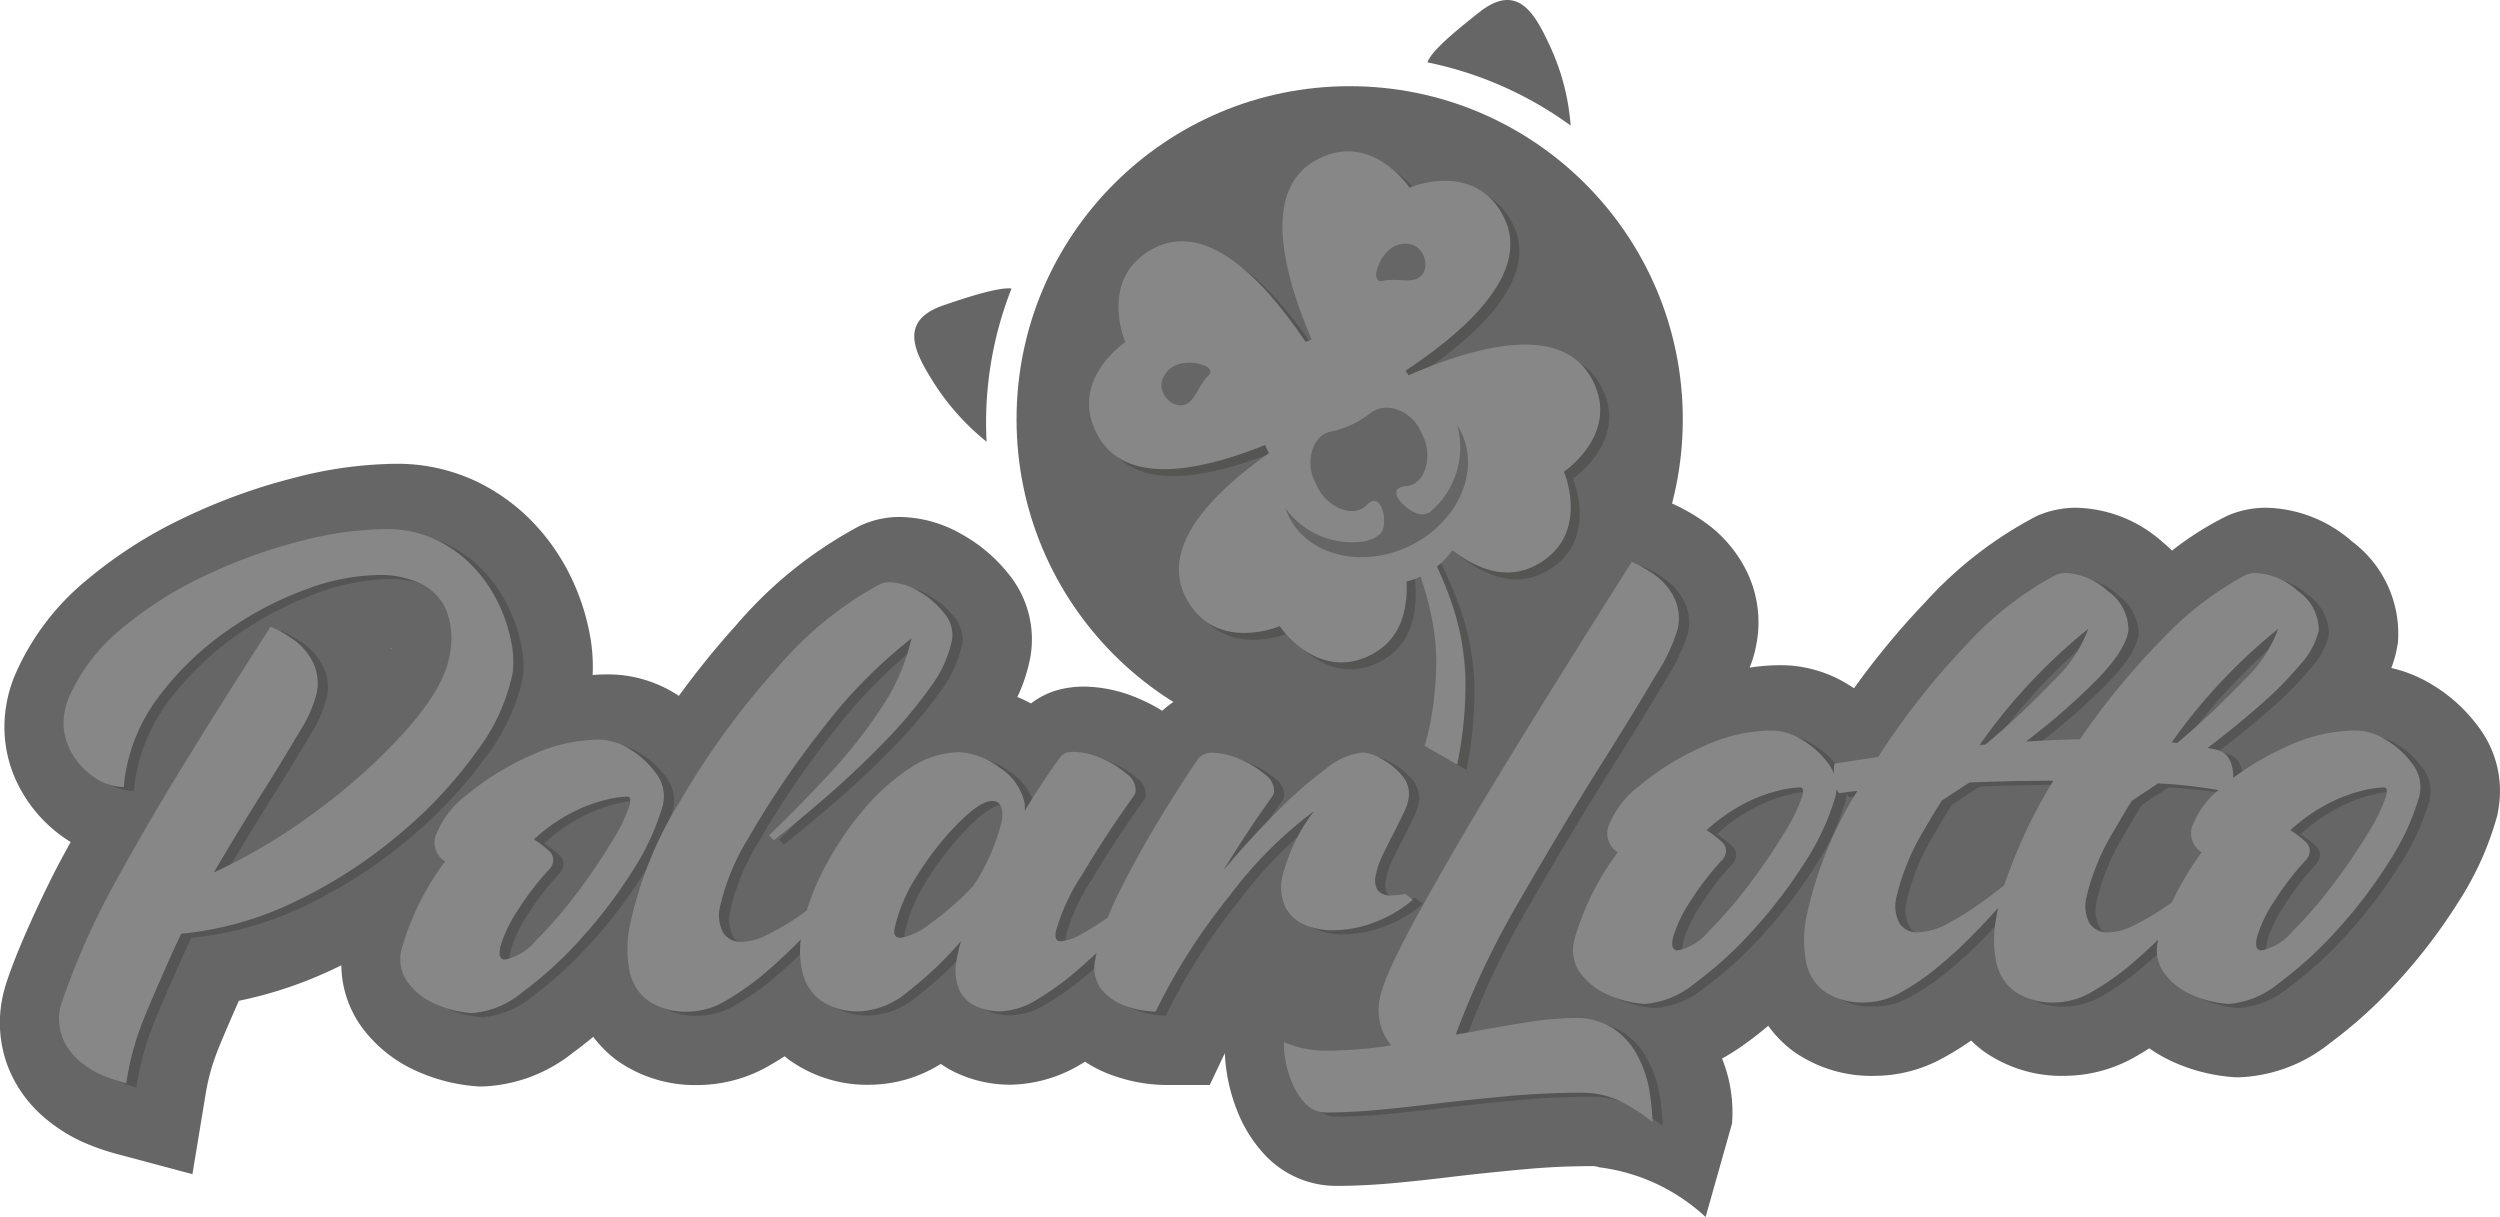 <svg xmlns="http://www.w3.org/2000/svg" viewBox="0 0 190.167 92.576"><defs><style>.cls-1{isolation:isolate;}.cls-2,.cls-6{fill:#666;}.cls-3,.cls-8{fill:#3c3c3b;}.cls-3,.cls-7{opacity:0.4;mix-blend-mode:multiply;}.cls-4,.cls-5{fill:#878787;}.cls-5,.cls-6{fill-rule:evenodd;}</style></defs><g class="cls-1"><g id="Lager_1" data-name="Lager 1"><path class="cls-2" d="M130.992,80.519a17.784,17.784,0,0,0,1.846-1.182q.832-.604,1.666-1.308a8.796,8.796,0,0,0,1.967,1.981,10.322,10.322,0,0,0,6.236,1.825,10.805,10.805,0,0,0,5.206-1.421,21.805,21.805,0,0,0,2.026-1.262,8.942,8.942,0,0,0,1.008.857,10.322,10.322,0,0,0,6.236,1.825,10.925,10.925,0,0,0,5.459-1.575q.427-.246.851-.515a11.082,11.082,0,0,0,1.878,1.06,13.487,13.487,0,0,0,4.445,1.124l.205.016h.357a11.712,11.712,0,0,0,6.869-2.609A34.804,34.804,0,0,0,182.497,74.546a42.063,42.063,0,0,0,4.493-5.916,23.484,23.484,0,0,0,2.93-6.46l.064-.241.073-.444a8.07,8.07,0,0,0-1.553-6.225A12.017,12.017,0,0,0,185.136,52.16a10.44,10.44,0,0,0-3.237-1.35,8.374,8.374,0,0,0,.457-1.659l.049-.299.016-.28a8.758,8.758,0,0,0-3.517-7.391,10.199,10.199,0,0,0-6.476-2.558H172.403a7.298,7.298,0,0,0-2.771.523l-.171.07-.166.081a23.884,23.884,0,0,0-4.075,2.585q-.353-.348-.765-.688a10.178,10.178,0,0,0-6.504-2.571h-.025a7.373,7.373,0,0,0-2.623.475l-.233.088-.224.11a30.346,30.346,0,0,0-8.343,6.453,60.722,60.722,0,0,0-5.473,6.604q-.151-.1-.305-.195a9.8,9.8,0,0,0-4.377-1.519c-.308-.026-.619-.039-.925-.039a15.307,15.307,0,0,0-2.334.184,8.938,8.938,0,0,0,.52-1.811,8.836,8.836,0,0,0-.792-5.614,10.085,10.085,0,0,0-2.639-3.259,14.381,14.381,0,0,0-3.101-1.849L122.899,36.359l-2.454,3.875c-3.744,5.912-6.887,10.941-9.342,14.95-.04.065-.079.13-.119.195a10.55,10.55,0,0,0-2.739-2.051,8.092,8.092,0,0,0-3.778-1.057,9.705,9.705,0,0,0-5.446,1.909,13.593,13.593,0,0,0-1.86-.972,10.457,10.457,0,0,0-4.122-.915A6.604,6.604,0,0,0,88.408,54.066a13.173,13.173,0,0,0-1.759-.914,10.845,10.845,0,0,0-4.017-.923l-.062-.002H82.509a7.635,7.635,0,0,0-1.977.241,5.952,5.952,0,0,0-2.108,1.041q-.517-.277-1.037-.494a12.055,12.055,0,0,0,1.015-3.186,7.841,7.841,0,0,0-1.685-6.168,11.876,11.876,0,0,0-3.522-2.998A9.652,9.652,0,0,0,68.446,39.323a7.118,7.118,0,0,0-2.871.597l-.114.05-.111.055A32.269,32.269,0,0,0,55.965,47.591a64.208,64.208,0,0,0-4.325,5.343c-.04-.025-.078-.052-.118-.077a9.798,9.798,0,0,0-4.378-1.519c-.308-.026-.618-.039-.924-.039-.377,0-.757.016-1.14.046a13.256,13.256,0,0,0-.226-3.145,17.203,17.203,0,0,0-1.372-4.196,16.156,16.156,0,0,0-2.797-4.121,14.88,14.88,0,0,0-4.431-3.256,14.075,14.075,0,0,0-6.207-1.348,31.611,31.611,0,0,0-7.706,1.077,44.874,44.874,0,0,0-8.21,2.966,34.594,34.594,0,0,0-7.544,4.805,19.219,19.219,0,0,0-5.476,7.286l-.02.05A10.215,10.215,0,0,0,.482,53.618a9.79,9.79,0,0,0,.932,6.144,10.76,10.76,0,0,0,3.514,3.998q.224.153.45.291-.369.667-.725,1.323C3.533,67.439.55,73.651.151,76.069a9.37,9.37,0,0,0,.592,5.407,9.793,9.793,0,0,0,2.647,3.548,12.371,12.371,0,0,0,2.814,1.804,17.715,17.715,0,0,0,2.813.984l5.621,1.502,1.037-6.292a15.69,15.69,0,0,1,.76-2.797c.24-.66,1.022-2.484,1.736-4.098a31.483,31.483,0,0,0,7.46-2.54c.111-.054.221-.109.332-.164a8.18,8.18,0,0,0,1.681,4.876,10.449,10.449,0,0,0,4.115,3.204A13.488,13.488,0,0,0,36.204,82.627l.205.016h.357a11.713,11.713,0,0,0,6.869-2.609c.497-.361.995-.752,1.493-1.166a8.849,8.849,0,0,0,1.862,1.84,10.323,10.323,0,0,0,6.236,1.825,10.925,10.925,0,0,0,5.459-1.575q.502-.289,1.001-.611.199.166.41.321a10.17,10.17,0,0,0,6.197,1.843,10.293,10.293,0,0,0,5.27-1.583,7.911,7.911,0,0,0,1.364.764,9.745,9.745,0,0,0,3.933.819,10.712,10.712,0,0,0,5.416-1.594q.13-.076.26-.154a9.734,9.734,0,0,0,2.406,1.143,12.317,12.317,0,0,0,3.742.627h3.338l1.148-2.424a13.158,13.158,0,0,0,.132,1.39,13.412,13.412,0,0,0,.808,2.996,10.517,10.517,0,0,0,2.059,3.307,7.446,7.446,0,0,0,5.538,2.405c1.351,0,2.838-.075,4.417-.222,1.461-.136,3.007-.304,4.595-.501,1.724-.2,3.509-.384,5.306-.548,1.682-.154,3.363-.232,4.996-.232a1.626,1.626,0,0,1,.641.092,14.52,14.52,0,0,1,8.078,3.78l2.011-7.118A11.001,11.001,0,0,0,130.992,80.519ZM29.764,49.323c-.003.012-.008.031-.016.057l-.02-.058Z"/><circle class="cls-2" cx="102.665" cy="31.896" r="25.34"/><path class="cls-3" d="M103.89,30.973c8.873-4.982,13.273-9.895,11.155-13.991-2.219-4.291-7.141-2.185-7.141-2.185s-2.983-4.445-7.18-2.052c-4.07,2.321-2.953,9.011,1.978,18.245C97.639,21.829,92.63,17.253,88.468,19.406c-4.291,2.219-2.185,7.141-2.185,7.141s-4.445,2.983-2.052,7.18c2.284,4.006,8.801,2.987,17.808-1.747C93.166,36.961,88.766,41.874,90.884,45.97c2.219,4.291,7.141,2.185,7.141,2.185s2.983,4.445,7.18,2.052c3.173-1.809,3.193-6.273.713-12.527.304.644.616,1.321.933,2.021.342.767.693,1.559,1.02,2.371.328.812.649,1.639.923,2.475.277.835.517,1.675.703,2.506A17.672,17.672,0,0,1,109.874,49.498a17.1,17.1,0,0,1,.037,2.284s-.139,4.966-1.706,7.299l3.328-.434a29.966,29.966,0,0,0,.613-6.861,22.583,22.583,0,0,0-.295-2.56,19.538,19.538,0,0,0-.679-2.638c-.289-.874-.632-1.737-1.006-2.577-.372-.842-.785-1.657-1.2-2.451-.415-.794-.848-1.557-1.268-2.294-.399-.691-.789-1.355-1.167-1.984,3.909,5.516,7.678,7.946,10.931,6.264,4.291-2.219,2.185-7.141,2.185-7.141s4.445-2.983,2.052-7.18c-2.284-4.006-8.801-2.987-17.808,1.747"/><path class="cls-2" d="M71.812,23.208c-3.369,1.134-2.344,3.383-.989,5.573a18.425,18.425,0,0,0,4.224,4.819A27.813,27.813,0,0,1,76.944,21.947C75.881,21.813,73.077,22.782,71.812,23.208Z"/><path class="cls-2" d="M117.729,3.141C116.629.813,115.299-1.271,112.515.939c-1.118.887-3.716,2.914-3.921,3.808a27.981,27.981,0,0,1,10.881,4.805A17.507,17.507,0,0,0,117.729,3.141Z"/><path class="cls-4" d="M103.206,30.447c8.873-4.982,13.273-9.895,11.155-13.991-2.219-4.291-7.141-2.185-7.141-2.185s-2.983-4.445-7.18-2.052c-4.07,2.321-2.953,9.011,1.978,18.245C96.955,21.303,91.946,16.727,87.784,18.879c-4.291,2.219-2.185,7.141-2.185,7.141s-4.445,2.983-2.052,7.18c2.284,4.006,8.801,2.987,17.808-1.747C92.482,36.435,88.082,41.348,90.2,45.444c2.219,4.291,7.141,2.185,7.141,2.185s2.983,4.445,7.18,2.052c3.173-1.809,3.193-6.273.713-12.527.304.644.616,1.321.933,2.021.342.767.693,1.559,1.02,2.371.328.812.649,1.639.923,2.475.277.835.517,1.675.703,2.506a17.672,17.672,0,0,1,.378,2.446,17.1,17.1,0,0,1,.037,2.284s-.139,4.966-1.706,7.299l3.328-.434a29.966,29.966,0,0,0,.613-6.861,22.58,22.58,0,0,0-.295-2.56,19.537,19.537,0,0,0-.679-2.638c-.289-.874-.632-1.737-1.006-2.577-.372-.842-.785-1.657-1.2-2.451-.415-.794-.848-1.557-1.268-2.294-.399-.691-.789-1.355-1.167-1.984,3.909,5.516,7.678,7.946,10.931,6.264,4.291-2.219,2.185-7.141,2.185-7.141s4.445-2.983,2.052-7.18c-2.284-4.006-8.801-2.987-17.808,1.747"/><path class="cls-5" d="M98.947,26.197l0-0a6.094,6.094,0,0,1,8.24,2.438l3.692,6.795a6.094,6.094,0,0,1-2.438,8.24l-0.0 0a6.094,6.094,0,0,1-8.24-2.438l-3.692-6.795a6.094,6.094,0,0,1,2.438-8.24"/><path class="cls-6" d="M91.959,28.529c-.713.651-.944,1.656-1.542,2.1-1.007.748-2.409-.647-2.004-1.752.512-1.395,2.133-1.511,3.274-1.042.296.122.534.455.272.694"/><path class="cls-6" d="M105.121,21.377c.934-.244,1.903.109,2.601-.151,1.176-.438.769-2.373-.379-2.635-1.449-.33-2.428.968-2.656,2.18-.059.315.091.695.434.606"/><rect class="cls-2" x="101.698" y="56.238" width="10.545" height="4.032" transform="translate(43.458 -45.68) rotate(30)"/><g class="cls-7"><path class="cls-8" d="M37.018,57.492a14.831,14.831,0,0,0,2.743-5.933,7.15,7.15,0,0,0-.095-2.409,11.892,11.892,0,0,0-.959-2.906,10.839,10.839,0,0,0-1.888-2.773,9.584,9.584,0,0,0-2.87-2.099,8.821,8.821,0,0,0-3.9-.818,26.73,26.73,0,0,0-6.418.917,39.408,39.408,0,0,0-7.241,2.619A29.184,29.184,0,0,0,9.994,48.155,13.945,13.945,0,0,0,5.984,53.437a4.914,4.914,0,0,0-.297,1.039,4.477,4.477,0,0,0,.411,2.862A5.521,5.521,0,0,0,7.901,59.403a4.034,4.034,0,0,0,2.294.773q.033-.508.117-1.016a13.37,13.37,0,0,1,2.623-5.966,22.607,22.607,0,0,1,4.979-4.806,25.807,25.807,0,0,1,5.999-3.193,16.584,16.584,0,0,1,5.687-1.149A7.216,7.216,0,0,1,32.735,44.686a4.002,4.002,0,0,1,1.967,1.989,6,6,0,0,1,.269,3.491q-.393,2.387-3.217,5.591a44.252,44.252,0,0,1-6.777,6.154,43.362,43.362,0,0,1-7.935,4.762q1.962-3.337,3.805-6.254,1.608-2.563,2.732-4.486a9.788,9.788,0,0,0,1.284-2.895,3.678,3.678,0,0,0-.272-2.331,4.817,4.817,0,0,0-1.255-1.569,9.315,9.315,0,0,0-1.978-1.16q-4.242,6.608-7.024,11.171-2.783,4.563-5.047,8.74a56.051,56.051,0,0,0-3.933,9.038,4.195,4.195,0,0,0,.208,2.409,4.544,4.544,0,0,0,1.228,1.657,7.066,7.066,0,0,0,1.607,1.039,12.673,12.673,0,0,0,1.98.685l.091-.552A20.84,20.84,0,0,1,11.478,78.418c.475-1.304,2.421-5.726,3.081-7.082a25.45,25.45,0,0,0,8.772-2.497,37.016,37.016,0,0,0,7.836-5.083A34,34,0,0,0,37.018,57.492Z"/><path class="cls-8" d="M51.206,61.524l.033-.199a2.861,2.861,0,0,0-.59-2.232,6.732,6.732,0,0,0-1.894-1.746,4.59,4.59,0,0,0-2.033-.751q-.249-.022-.501-.022a12.515,12.515,0,0,0-5.12,1.226A20.346,20.346,0,0,0,36.358,60.718a7.225,7.225,0,0,0-2.475,3.237l-.026.155a1.678,1.678,0,0,0,.775,1.724A20.618,20.618,0,0,0,31.36,72.374a2.116,2.116,0,0,0-.076.309,2.993,2.993,0,0,0,.549,2.409,5.214,5.214,0,0,0,2.071,1.591,8.19,8.19,0,0,0,2.712.685h.151a6.866,6.866,0,0,0,3.77-1.602,29.428,29.428,0,0,0,4.441-4.066,36.63,36.63,0,0,0,3.929-5.171A18.527,18.527,0,0,0,51.206,61.524Zm-2.496-.155-.022.133a12.729,12.729,0,0,1-1.41,2.895,45.417,45.417,0,0,1-2.693,3.944,31.609,31.609,0,0,1-3.036,3.503,4.098,4.098,0,0,1-2.371,1.458h-.05q-.443-.066-.33-.751l.04-.243a10.182,10.182,0,0,1,1.307-2.729,21.464,21.464,0,0,1,2.317-3.038,1.209,1.209,0,0,0,.379-.619l.015-.088a.9.9,0,0,0-.334-.807,7.409,7.409,0,0,0-1.04-.807.296.296,0,0,1-.09-.066,13.353,13.353,0,0,1,2.895-2.033,11.539,11.539,0,0,1,2.529-.961,8.269,8.269,0,0,1,1.618-.254h.101Q48.778,60.95,48.71,61.369Z"/><path class="cls-8" d="M98.564,69.336a2.912,2.912,0,0,0,1.448,1.315,5.397,5.397,0,0,0,2.175.42,8.975,8.975,0,0,0,3.125-.597,9.64,9.64,0,0,0,2.932-1.724l-.583-.442a5.676,5.676,0,0,1-1.002.111,1.233,1.233,0,0,1-1.095-.398,1.453,1.453,0,0,1-.153-1.061,6.259,6.259,0,0,1,.543-1.613q.426-.906.9-1.79.376-.751.683-1.392a4.159,4.159,0,0,0,.376-1.061,2.145,2.145,0,0,0-.517-1.834,5.332,5.332,0,0,0-1.583-1.259,3.344,3.344,0,0,0-1.349-.464,5.329,5.329,0,0,0-2.87,1.271,32.366,32.366,0,0,0-3.746,3.292q-2.011,2.022-4.018,4.409,1.832-3.005,3.728-5.635a.854.854,0,0,0,.13-.331,1.503,1.503,0,0,0-.689-1.326,7.418,7.418,0,0,0-1.925-1.171,5.234,5.234,0,0,0-2.038-.486,1.327,1.327,0,0,0-1.107.442q-.925,1.326-2.625,4.066-1.7,2.741-3.273,5.856-.578,1.145-.993,2.17a21.29,21.29,0,0,1-1.992,1.255,3.622,3.622,0,0,1-1.63.553q-.45-.022-.334-.729a15.189,15.189,0,0,1,2-4.331q1.782-3.005,3.942-6.011a.853.853,0,0,0,.13-.331,1.527,1.527,0,0,0-.688-1.337,7.108,7.108,0,0,0-1.9-1.171,5.598,5.598,0,0,0-2.062-.497,2.506,2.506,0,0,0-.629.066.915.915,0,0,0-.478.376q-1.199,1.614-2.684,4.044a2.899,2.899,0,0,0-.002-.597,4.307,4.307,0,0,0-1.948-2.718,5.477,5.477,0,0,0-3.064-1.149,6.922,6.922,0,0,0-3.847,1.304,16.729,16.729,0,0,0-3.645,3.37,24.158,24.158,0,0,0-2.89,4.453,17.817,17.817,0,0,0-1.178,2.925q-.427.309-.809.567a18.358,18.358,0,0,1-2.175,1.259,4.578,4.578,0,0,1-1.957.553,1.595,1.595,0,0,1-1.402-.674,2.822,2.822,0,0,1-.24-2.066,17.193,17.193,0,0,1,2.099-5.083,68.882,68.882,0,0,1,5.778-8.508,37.953,37.953,0,0,1,6.676-6.762,15.906,15.906,0,0,1-2.315,5.325,37.944,37.944,0,0,1-3.938,4.994q-2.222,2.387-4.351,4.442-.119.111-.238.221l.363.398q2.587-2.077,4.505-3.768,1.918-1.691,3.891-3.712a34.828,34.828,0,0,0,3.432-4.066,9.223,9.223,0,0,0,1.736-3.723,2.559,2.559,0,0,0-.622-2.044,6.597,6.597,0,0,0-1.97-1.668,4.467,4.467,0,0,0-2.16-.663,1.867,1.867,0,0,0-.757.155,27.478,27.478,0,0,0-7.81,6.375,60.433,60.433,0,0,0-7.316,10.032,29.39,29.39,0,0,0-3.908,9.712,8.652,8.652,0,0,0,.018,3.337,3.7,3.7,0,0,0,1.433,2.243,5.212,5.212,0,0,0,3.12.807,5.735,5.735,0,0,0,2.83-.873,19.634,19.634,0,0,0,2.987-2.132q1.453-1.246,2.644-2.481a7.217,7.217,0,0,0,.127,2.492,3.69,3.69,0,0,0,1.421,2.166,5.055,5.055,0,0,0,3.057.807,6.161,6.161,0,0,0,3.551-1.503A27.495,27.495,0,0,0,73.883,71.888a10.788,10.788,0,0,0-.327,1.37,3.873,3.873,0,0,0,.192,2.353,2.564,2.564,0,0,0,1.295,1.249,4.481,4.481,0,0,0,1.817.376,5.534,5.534,0,0,0,2.754-.873,20.884,20.884,0,0,0,2.974-2.132c.562-.478,1.092-.954,1.596-1.43-.035.163-.066.323-.092.48a2.729,2.729,0,0,0,.52,2.353,4.23,4.23,0,0,0,1.938,1.249,7.05,7.05,0,0,0,2.132.376A46.025,46.025,0,0,1,94.262,68.507a31.892,31.892,0,0,1,6.468-6.497,13.619,13.619,0,0,0-2.416,5.016A3.578,3.578,0,0,0,98.564,69.336Zm-21.596-6.53a15.479,15.479,0,0,1-2.17,4.906,22.751,22.751,0,0,1-3.343,2.917A4.77,4.77,0,0,1,69.283,71.645q-.581,0-.467-.685l.004-.022A12.579,12.579,0,0,1,70.646,66.739,22.581,22.581,0,0,1,73.717,62.872q1.644-1.635,2.527-1.635a.66.66,0,0,1,.675.42A2.181,2.181,0,0,1,76.969,62.806Z"/><path class="cls-8" d="M125.294,80.535a5.653,5.653,0,0,0-1.78-1.978,5.163,5.163,0,0,0-3.02-.807,23.692,23.692,0,0,0-3.533.32q-2.071.321-4.413.762-.519.089-1.038.177a64.552,64.552,0,0,1,4.931-10.331q3.287-5.712,6.531-10.861,2.222-3.535,3.747-6.132a13.511,13.511,0,0,0,1.685-3.569,3.679,3.679,0,0,0-.272-2.331,4.82,4.82,0,0,0-1.255-1.569,9.322,9.322,0,0,0-1.978-1.16q-5.626,8.883-9.3,14.883-3.675,6-6.632,11.314-2.957,5.315-3.248,7.082a4.318,4.318,0,0,0,.086,2,4.176,4.176,0,0,0,.801,1.492,30.813,30.813,0,0,1-4.631.398,8.097,8.097,0,0,1-3.526-.641,4.662,4.662,0,0,0,.072,1.171,8.103,8.103,0,0,0,.496,1.812,5.241,5.241,0,0,0,1.026,1.657,2.162,2.162,0,0,0,1.662.707q1.79,0,3.929-.199,2.138-.199,4.456-.486,2.674-.31,5.452-.563,2.778-.254,5.477-.254a6.769,6.769,0,0,1,2.797.552,12.952,12.952,0,0,1,2.661,1.68,16.748,16.748,0,0,0-.31-2.784A8.866,8.866,0,0,0,125.294,80.535Z"/><path class="cls-8" d="M184.262,58.396a6.732,6.732,0,0,0-1.894-1.746,4.59,4.59,0,0,0-2.033-.751q-.249-.022-.501-.022a12.515,12.515,0,0,0-5.12,1.226,20.964,20.964,0,0,0-4.067,2.382c.001-.084 0-.17-.002-.26a2.638,2.638,0,0,0-.279-1.138,1.443,1.443,0,0,0-.939-.729c-.113-.03-.234-.059-.364-.089a3.653,3.653,0,0,1-.367-.066q2.132-1.613,3.991-3.248a27.8,27.8,0,0,0,3.072-3.105,5.817,5.817,0,0,0,1.392-2.552l.004-.022a3.605,3.605,0,0,0-1.585-3.005,5.112,5.112,0,0,0-3.141-1.37H172.403a2.058,2.058,0,0,0-.779.133,24.556,24.556,0,0,0-6.321,4.84,55.542,55.542,0,0,0-6.308,7.668q-2.05.045-4.115.177a51.356,51.356,0,0,0,5.299-4.608q2.239-2.265,2.491-3.79l.007-.044a3.611,3.611,0,0,0-1.573-3.005,5.084,5.084,0,0,0-3.154-1.37h-.025a2.107,2.107,0,0,0-.753.133,25.517,25.517,0,0,0-6.862,5.37,56.734,56.734,0,0,0-6.669,8.486l-3.337.508a5.546,5.546,0,0,0-.022.767,3.405,3.405,0,0,0-.431-.767,6.732,6.732,0,0,0-1.894-1.746,4.59,4.59,0,0,0-2.033-.751q-.249-.022-.501-.022a12.515,12.515,0,0,0-5.12,1.226,20.345,20.345,0,0,0-4.743,2.917,7.225,7.225,0,0,0-2.475,3.237l-.025.155a1.677,1.677,0,0,0,.775,1.724,20.615,20.615,0,0,0-3.272,6.541,2.116,2.116,0,0,0-.076.309,2.993,2.993,0,0,0,.549,2.409,5.214,5.214,0,0,0,2.071,1.591,8.19,8.19,0,0,0,2.712.685h.151a6.866,6.866,0,0,0,3.77-1.602,29.406,29.406,0,0,0,4.44-4.066,36.607,36.607,0,0,0,3.929-5.171,18.532,18.532,0,0,0,2.3-5.005l.033-.199a2.853,2.853,0,0,0,.033-.3,1.458,1.458,0,0,0,.189.322q.699-.11,1.391-.177a29.592,29.592,0,0,0-3.898,9.723,8.772,8.772,0,0,0,.008,3.315,3.645,3.645,0,0,0,1.421,2.243,5.212,5.212,0,0,0,3.12.807,5.596,5.596,0,0,0,2.675-.773,17.944,17.944,0,0,0,2.815-1.934,33.846,33.846,0,0,0,2.584-2.364q1.182-1.204,1.991-2.132-.099.442-.167.862a8.521,8.521,0,0,0,.025,3.292,3.699,3.699,0,0,0,1.434,2.243,5.212,5.212,0,0,0,3.12.807,5.736,5.736,0,0,0,2.83-.873,19.635,19.635,0,0,0,2.987-2.132q1.04-.892,1.944-1.778a2.068,2.068,0,0,0-.048.209,2.993,2.993,0,0,0,.549,2.409,5.214,5.214,0,0,0,2.071,1.591,8.19,8.19,0,0,0,2.712.685h.151a6.866,6.866,0,0,0,3.77-1.602,29.406,29.406,0,0,0,4.441-4.066,36.609,36.609,0,0,0,3.929-5.171,18.532,18.532,0,0,0,2.3-5.005l.033-.199A2.86,2.86,0,0,0,184.262,58.396Zm-46.349,2.276-.022.133a12.73,12.73,0,0,1-1.41,2.895,45.38,45.38,0,0,1-2.693,3.944,31.61,31.61,0,0,1-3.036,3.503,4.098,4.098,0,0,1-2.371,1.458h-.05q-.443-.066-.33-.751l.04-.243a10.186,10.186,0,0,1,1.307-2.729,21.476,21.476,0,0,1,2.317-3.038,1.211,1.211,0,0,0,.379-.619l.015-.088a.901.901,0,0,0-.334-.807,7.409,7.409,0,0,0-1.04-.807.296.296,0,0,1-.09-.066,13.352,13.352,0,0,1,2.895-2.033,11.538,11.538,0,0,1,2.529-.961,8.27,8.27,0,0,1,1.618-.254h.101Q137.982,60.252,137.913,60.672ZM159.623,48.142a10.331,10.331,0,0,1-2.659,3.967,63.417,63.417,0,0,1-5.146,4.828.572.572,0,0,1-.155.022,2.197,2.197,0,0,0-.306.022A43.136,43.136,0,0,1,159.623,48.142Zm-6.394,19.512-.087.066q-.35.287-1.485,1.127a22.697,22.697,0,0,1-2.536,1.613,5.223,5.223,0,0,1-2.435.774,1.609,1.609,0,0,1-1.404-.663,2.777,2.777,0,0,1-.241-2.055,17.365,17.365,0,0,1,2.099-5.083q.458-.795.943-1.591.202-.309.379-.619,1.017-.663,2.121-1.392,3.275-.133,6.377-.133A39.166,39.166,0,0,0,153.229,67.655Zm20.845-19.512a10.25,10.25,0,0,1-2.612,3.911,61.367,61.367,0,0,1-5.074,4.773q-.199-.022-.421-.044A42.686,42.686,0,0,1,174.074,48.142Zm-6.578,15.115-.025.155a1.677,1.677,0,0,0,.775,1.724,23.471,23.471,0,0,0-2.257,3.804c-.242.174-.473.336-.692.483a18.373,18.373,0,0,1-2.175,1.259,4.578,4.578,0,0,1-1.957.553,1.636,1.636,0,0,1-1.429-.663,2.778,2.778,0,0,1-.241-2.055,17.121,17.121,0,0,1,2.124-5.083q.607-1.082,1.322-2.21.339-.221.682-.464.645-.398,1.302-.862a38.557,38.557,0,0,1,4.602.511A6.612,6.612,0,0,0,167.496,63.257Zm14.827-2.585-.022.133a12.731,12.731,0,0,1-1.41,2.895,45.382,45.382,0,0,1-2.693,3.944,31.61,31.61,0,0,1-3.036,3.503,4.098,4.098,0,0,1-2.371,1.458h-.05q-.443-.066-.33-.751l.04-.243A10.186,10.186,0,0,1,173.756,68.881a21.476,21.476,0,0,1,2.317-3.038,1.21,1.21,0,0,0,.379-.619l.015-.088a.901.901,0,0,0-.334-.807,7.409,7.409,0,0,0-1.04-.807.296.296,0,0,1-.09-.066,13.352,13.352,0,0,1,2.895-2.033,11.538,11.538,0,0,1,2.529-.961,8.27,8.27,0,0,1,1.618-.254h.101Q182.392,60.252,182.323,60.672Z"/></g><path class="cls-4" d="M36.242,57.182a14.831,14.831,0,0,0,2.743-5.933,7.15,7.15,0,0,0-.095-2.409,11.892,11.892,0,0,0-.959-2.906,10.839,10.839,0,0,0-1.888-2.773,9.584,9.584,0,0,0-2.87-2.099,8.821,8.821,0,0,0-3.9-.818,26.73,26.73,0,0,0-6.418.917,39.408,39.408,0,0,0-7.241,2.619A29.184,29.184,0,0,0,9.219,47.845,13.945,13.945,0,0,0,5.209,53.127a4.914,4.914,0,0,0-.297,1.039,4.477,4.477,0,0,0,.411,2.862,5.521,5.521,0,0,0,1.803,2.066,4.035,4.035,0,0,0,2.294.773q.033-.508.117-1.016a13.37,13.37,0,0,1,2.623-5.966A22.606,22.606,0,0,1,17.138,48.077a25.808,25.808,0,0,1,5.999-3.193,16.584,16.584,0,0,1,5.687-1.149,7.216,7.216,0,0,1,3.135.641A4.002,4.002,0,0,1,33.927,46.365a6,6,0,0,1,.269,3.491q-.393,2.387-3.217,5.591a44.253,44.253,0,0,1-6.777,6.154,43.361,43.361,0,0,1-7.935,4.762q1.962-3.337,3.805-6.254,1.608-2.563,2.732-4.486a9.788,9.788,0,0,0,1.284-2.895,3.678,3.678,0,0,0-.272-2.331,4.817,4.817,0,0,0-1.255-1.569,9.315,9.315,0,0,0-1.978-1.16q-4.242,6.608-7.024,11.171-2.783,4.563-5.047,8.74a56.051,56.051,0,0,0-3.933,9.038A4.195,4.195,0,0,0,4.789,79.025,4.543,4.543,0,0,0,6.016,80.682,7.066,7.066,0,0,0,7.623,81.721a12.673,12.673,0,0,0,1.98.685l.091-.552a20.839,20.839,0,0,1,1.008-3.746c.475-1.304,2.421-5.726,3.081-7.082a25.45,25.45,0,0,0,8.772-2.497,37.016,37.016,0,0,0,7.836-5.083A34,34,0,0,0,36.242,57.182Z"/><path class="cls-4" d="M50.431,61.214l.033-.199a2.861,2.861,0,0,0-.59-2.232,6.732,6.732,0,0,0-1.894-1.746,4.59,4.59,0,0,0-2.033-.751q-.249-.022-.501-.022a12.515,12.515,0,0,0-5.12,1.226,20.346,20.346,0,0,0-4.743,2.917,7.225,7.225,0,0,0-2.475,3.237l-.026.155a1.678,1.678,0,0,0,.775,1.724,20.618,20.618,0,0,0-3.272,6.541,2.116,2.116,0,0,0-.076.309,2.993,2.993,0,0,0,.549,2.409,5.214,5.214,0,0,0,2.071,1.591,8.19,8.19,0,0,0,2.712.685h.151a6.866,6.866,0,0,0,3.77-1.602,29.428,29.428,0,0,0,4.441-4.066,36.629,36.629,0,0,0,3.929-5.171A18.527,18.527,0,0,0,50.431,61.214Zm-2.496-.155-.022.133a12.728,12.728,0,0,1-1.41,2.895,45.415,45.415,0,0,1-2.693,3.944,31.61,31.61,0,0,1-3.036,3.503,4.098,4.098,0,0,1-2.371,1.458h-.05q-.443-.066-.33-.751l.04-.243A10.183,10.183,0,0,1,39.368,69.269a21.463,21.463,0,0,1,2.317-3.038,1.21,1.21,0,0,0,.379-.619l.015-.088a.9.9,0,0,0-.334-.807,7.409,7.409,0,0,0-1.04-.807.297.297,0,0,1-.09-.066,13.352,13.352,0,0,1,2.895-2.033,11.539,11.539,0,0,1,2.529-.961,8.269,8.269,0,0,1,1.618-.254h.101Q48.003,60.64,47.934,61.059Z"/><path class="cls-4" d="M97.789,69.026a2.912,2.912,0,0,0,1.448,1.315,5.397,5.397,0,0,0,2.175.42,8.975,8.975,0,0,0,3.125-.597A9.641,9.641,0,0,0,107.469,68.44l-.583-.442a5.676,5.676,0,0,1-1.002.111,1.233,1.233,0,0,1-1.095-.398,1.453,1.453,0,0,1-.153-1.061,6.259,6.259,0,0,1,.543-1.613q.426-.906.9-1.79.376-.751.683-1.392a4.159,4.159,0,0,0,.376-1.061,2.145,2.145,0,0,0-.517-1.834,5.332,5.332,0,0,0-1.583-1.259,3.344,3.344,0,0,0-1.349-.464,5.329,5.329,0,0,0-2.87,1.271,32.366,32.366,0,0,0-3.746,3.292q-2.011,2.022-4.018,4.409,1.832-3.005,3.728-5.635a.854.854,0,0,0,.13-.331,1.503,1.503,0,0,0-.689-1.326,7.418,7.418,0,0,0-1.925-1.171,5.234,5.234,0,0,0-2.038-.486,1.327,1.327,0,0,0-1.107.442q-.925,1.326-2.625,4.066-1.7,2.741-3.273,5.856-.578,1.145-.993,2.17a21.292,21.292,0,0,1-1.992,1.255A3.622,3.622,0,0,1,80.645,71.6q-.45-.022-.334-.729a15.189,15.189,0,0,1,2-4.331q1.782-3.005,3.942-6.011a.853.853,0,0,0,.13-.331,1.527,1.527,0,0,0-.688-1.337,7.108,7.108,0,0,0-1.9-1.171,5.598,5.598,0,0,0-2.062-.497,2.505,2.505,0,0,0-.629.066.915.915,0,0,0-.478.376q-1.199,1.614-2.684,4.044a2.899,2.899,0,0,0-.002-.597,4.307,4.307,0,0,0-1.948-2.718,5.477,5.477,0,0,0-3.064-1.149,6.922,6.922,0,0,0-3.847,1.304,16.729,16.729,0,0,0-3.645,3.37,24.159,24.159,0,0,0-2.89,4.453,17.817,17.817,0,0,0-1.178,2.925q-.427.309-.809.567a18.357,18.357,0,0,1-2.175,1.259,4.578,4.578,0,0,1-1.957.553,1.595,1.595,0,0,1-1.402-.674,2.822,2.822,0,0,1-.24-2.066,17.193,17.193,0,0,1,2.099-5.083,68.88,68.88,0,0,1,5.778-8.508,37.953,37.953,0,0,1,6.676-6.762A15.906,15.906,0,0,1,67.023,53.877a37.944,37.944,0,0,1-3.938,4.994Q60.863,61.258,58.734,63.313q-.119.111-.238.221l.363.398q2.587-2.077,4.505-3.768,1.918-1.691,3.891-3.712a34.828,34.828,0,0,0,3.432-4.066,9.223,9.223,0,0,0,1.736-3.723,2.559,2.559,0,0,0-.622-2.044,6.597,6.597,0,0,0-1.97-1.668,4.467,4.467,0,0,0-2.16-.663,1.867,1.867,0,0,0-.757.155,27.478,27.478,0,0,0-7.81,6.375,60.433,60.433,0,0,0-7.316,10.032,29.39,29.39,0,0,0-3.908,9.712,8.652,8.652,0,0,0,.018,3.337,3.7,3.7,0,0,0,1.433,2.243,5.212,5.212,0,0,0,3.12.807,5.735,5.735,0,0,0,2.83-.873,19.634,19.634,0,0,0,2.987-2.132q1.453-1.246,2.644-2.481a7.217,7.217,0,0,0,.127,2.492,3.69,3.69,0,0,0,1.421,2.166,5.055,5.055,0,0,0,3.057.807,6.161,6.161,0,0,0,3.551-1.503,27.495,27.495,0,0,0,4.039-3.845,10.788,10.788,0,0,0-.327,1.37,3.873,3.873,0,0,0,.192,2.353,2.564,2.564,0,0,0,1.295,1.249,4.481,4.481,0,0,0,1.817.376,5.534,5.534,0,0,0,2.754-.873,20.884,20.884,0,0,0,2.974-2.132c.562-.478,1.092-.954,1.596-1.43-.035.163-.066.323-.092.48a2.729,2.729,0,0,0,.52,2.353A4.23,4.23,0,0,0,85.776,76.572a7.05,7.05,0,0,0,2.132.376,46.024,46.024,0,0,1,5.578-8.751,31.892,31.892,0,0,1,6.468-6.497,13.619,13.619,0,0,0-2.416,5.016A3.578,3.578,0,0,0,97.789,69.026Zm-21.596-6.53a15.479,15.479,0,0,1-2.17,4.906,22.75,22.75,0,0,1-3.343,2.917,4.77,4.77,0,0,1-2.172,1.017q-.581,0-.467-.685l.004-.022a12.579,12.579,0,0,1,1.827-4.199,22.581,22.581,0,0,1,3.071-3.867q1.644-1.635,2.527-1.635a.66.66,0,0,1,.675.42A2.181,2.181,0,0,1,76.193,62.496Z"/><path class="cls-4" d="M124.518,80.225a5.654,5.654,0,0,0-1.78-1.978,5.163,5.163,0,0,0-3.02-.807,23.692,23.692,0,0,0-3.533.32q-2.071.321-4.413.762-.519.089-1.038.177a64.552,64.552,0,0,1,4.931-10.331q3.287-5.712,6.531-10.861,2.222-3.535,3.747-6.132a13.511,13.511,0,0,0,1.685-3.569,3.679,3.679,0,0,0-.272-2.331,4.82,4.82,0,0,0-1.255-1.569,9.322,9.322,0,0,0-1.978-1.16q-5.626,8.883-9.3,14.883-3.675,6-6.632,11.314-2.957,5.315-3.248,7.082a4.318,4.318,0,0,0,.086,2,4.176,4.176,0,0,0,.801,1.492,30.813,30.813,0,0,1-4.631.398,8.097,8.097,0,0,1-3.526-.641,4.662,4.662,0,0,0,.072,1.171,8.103,8.103,0,0,0,.496,1.812,5.242,5.242,0,0,0,1.026,1.657,2.162,2.162,0,0,0,1.662.707q1.79,0,3.929-.199,2.138-.199,4.456-.486,2.674-.31,5.452-.563,2.778-.254,5.477-.254a6.769,6.769,0,0,1,2.797.552,12.951,12.951,0,0,1,2.661,1.68,16.748,16.748,0,0,0-.31-2.784A8.866,8.866,0,0,0,124.518,80.225Z"/><path class="cls-4" d="M183.486,58.085a6.732,6.732,0,0,0-1.894-1.746,4.59,4.59,0,0,0-2.033-.751q-.249-.022-.501-.022a12.515,12.515,0,0,0-5.12,1.226,20.964,20.964,0,0,0-4.067,2.382c.001-.084 0-.17-.002-.26a2.638,2.638,0,0,0-.279-1.138,1.443,1.443,0,0,0-.939-.729c-.113-.03-.234-.059-.364-.089a3.659,3.659,0,0,1-.367-.066q2.132-1.613,3.991-3.248a27.801,27.801,0,0,0,3.072-3.105,5.818,5.818,0,0,0,1.392-2.552l.004-.022a3.605,3.605,0,0,0-1.585-3.005,5.112,5.112,0,0,0-3.141-1.37h-.025a2.058,2.058,0,0,0-.779.133,24.556,24.556,0,0,0-6.321,4.84,55.542,55.542,0,0,0-6.308,7.668q-2.05.045-4.115.177a51.357,51.357,0,0,0,5.299-4.608q2.239-2.265,2.491-3.79l.007-.044A3.611,3.611,0,0,0,160.33,44.959a5.084,5.084,0,0,0-3.154-1.37h-.025a2.107,2.107,0,0,0-.753.133,25.517,25.517,0,0,0-6.862,5.37,56.734,56.734,0,0,0-6.669,8.486l-3.337.508a5.546,5.546,0,0,0-.022.767,3.405,3.405,0,0,0-.431-.767,6.732,6.732,0,0,0-1.894-1.746,4.59,4.59,0,0,0-2.033-.751q-.249-.022-.501-.022a12.515,12.515,0,0,0-5.12,1.226,20.345,20.345,0,0,0-4.743,2.917,7.225,7.225,0,0,0-2.475,3.237l-.025.155a1.677,1.677,0,0,0,.775,1.724,20.615,20.615,0,0,0-3.272,6.541,2.117,2.117,0,0,0-.076.309,2.993,2.993,0,0,0,.549,2.409,5.214,5.214,0,0,0,2.071,1.591,8.19,8.19,0,0,0,2.712.685h.151a6.866,6.866,0,0,0,3.77-1.602,29.405,29.405,0,0,0,4.44-4.066,36.607,36.607,0,0,0,3.929-5.171,18.532,18.532,0,0,0,2.3-5.005l.033-.199a2.852,2.852,0,0,0,.033-.3,1.459,1.459,0,0,0,.189.322q.699-.11,1.391-.177a29.592,29.592,0,0,0-3.898,9.723,8.772,8.772,0,0,0,.008,3.315,3.645,3.645,0,0,0,1.421,2.243,5.212,5.212,0,0,0,3.12.807,5.596,5.596,0,0,0,2.675-.773,17.943,17.943,0,0,0,2.815-1.934,33.848,33.848,0,0,0,2.584-2.364q1.182-1.204,1.991-2.132-.099.442-.167.862a8.521,8.521,0,0,0,.025,3.292,3.699,3.699,0,0,0,1.434,2.243,5.212,5.212,0,0,0,3.12.807,5.736,5.736,0,0,0,2.83-.873,19.635,19.635,0,0,0,2.987-2.132q1.04-.892,1.944-1.778a2.068,2.068,0,0,0-.048.209,2.993,2.993,0,0,0,.549,2.409,5.214,5.214,0,0,0,2.071,1.591,8.19,8.19,0,0,0,2.712.685h.151a6.866,6.866,0,0,0,3.77-1.602,29.405,29.405,0,0,0,4.441-4.066,36.609,36.609,0,0,0,3.929-5.171A18.532,18.532,0,0,0,184.044,60.516l.033-.199A2.86,2.86,0,0,0,183.486,58.085Zm-46.349,2.276-.022.133a12.73,12.73,0,0,1-1.41,2.895,45.379,45.379,0,0,1-2.693,3.944,31.609,31.609,0,0,1-3.036,3.503,4.098,4.098,0,0,1-2.371,1.458H127.554q-.443-.066-.33-.751l.04-.243a10.186,10.186,0,0,1,1.307-2.729A21.476,21.476,0,0,1,130.888,65.532a1.211,1.211,0,0,0,.379-.619l.015-.088a.901.901,0,0,0-.334-.807,7.409,7.409,0,0,0-1.04-.807.297.297,0,0,1-.09-.066,13.352,13.352,0,0,1,2.895-2.033,11.539,11.539,0,0,1,2.529-.961,8.27,8.27,0,0,1,1.618-.254h.101Q137.206,59.942,137.137,60.361ZM158.848,47.832a10.331,10.331,0,0,1-2.659,3.966,63.413,63.413,0,0,1-5.146,4.828.572.572,0,0,1-.155.022,2.195,2.195,0,0,0-.306.022A43.136,43.136,0,0,1,158.848,47.832ZM152.454,67.344l-.087.066q-.35.287-1.485,1.127a22.697,22.697,0,0,1-2.536,1.613,5.223,5.223,0,0,1-2.435.774,1.609,1.609,0,0,1-1.404-.663,2.777,2.777,0,0,1-.241-2.055,17.365,17.365,0,0,1,2.099-5.083q.458-.795.943-1.591.202-.309.379-.619,1.017-.663,2.121-1.392,3.275-.133,6.377-.133A39.166,39.166,0,0,0,152.454,67.344ZM173.299,47.832a10.25,10.25,0,0,1-2.612,3.911,61.367,61.367,0,0,1-5.074,4.773q-.199-.022-.421-.044A42.685,42.685,0,0,1,173.299,47.832Zm-6.578,15.115-.025.155a1.677,1.677,0,0,0,.775,1.724,23.472,23.472,0,0,0-2.257,3.804c-.242.174-.473.336-.692.483a18.373,18.373,0,0,1-2.175,1.259,4.578,4.578,0,0,1-1.957.553,1.636,1.636,0,0,1-1.429-.663,2.778,2.778,0,0,1-.241-2.055,17.121,17.121,0,0,1,2.124-5.083q.607-1.082,1.322-2.21.339-.221.682-.464.645-.398,1.302-.862a38.557,38.557,0,0,1,4.602.511A6.612,6.612,0,0,0,166.721,62.947Zm14.827-2.585-.022.133a12.731,12.731,0,0,1-1.41,2.895,45.381,45.381,0,0,1-2.693,3.944,31.609,31.609,0,0,1-3.036,3.503,4.098,4.098,0,0,1-2.371,1.458h-.05q-.443-.066-.33-.751l.04-.243a10.185,10.185,0,0,1,1.307-2.729A21.475,21.475,0,0,1,175.298,65.532a1.21,1.21,0,0,0,.379-.619l.015-.088a.901.901,0,0,0-.334-.807,7.409,7.409,0,0,0-1.04-.807.297.297,0,0,1-.09-.066,13.352,13.352,0,0,1,2.895-2.033,11.539,11.539,0,0,1,2.529-.961,8.27,8.27,0,0,1,1.618-.254h.101Q181.616,59.942,181.547,60.361Z"/><path class="cls-2" d="M110.847,32.347a6.399,6.399,0,0,1-2.093,6.619,1.502,1.502,0,0,1-.535.163c-.925.091-3.176-1.995-1.26-2.151,1.533-.125,1.981-2.342,1.317-3.73l-.26-.545c-.663-1.388-2.477-2.211-3.73-1.317a7.18,7.18,0,0,1-2.991,1.43c-1.519.243-1.981,2.342-1.317,3.73l.26.545c.663,1.388,2.667,2.429,3.73,1.317,1.161-1.215,1.703,1.54,1.012,2.213a2.619,2.619,0,0,1-1.564.599,6.208,6.208,0,0,1-5.648-2.581,5.103,5.103,0,0,0,.241.594c1.451,3.017,5.572,4.046,9.204,2.299s5.399-5.609,3.948-8.626A5.103,5.103,0,0,0,110.847,32.347Z"/></g></g></svg>